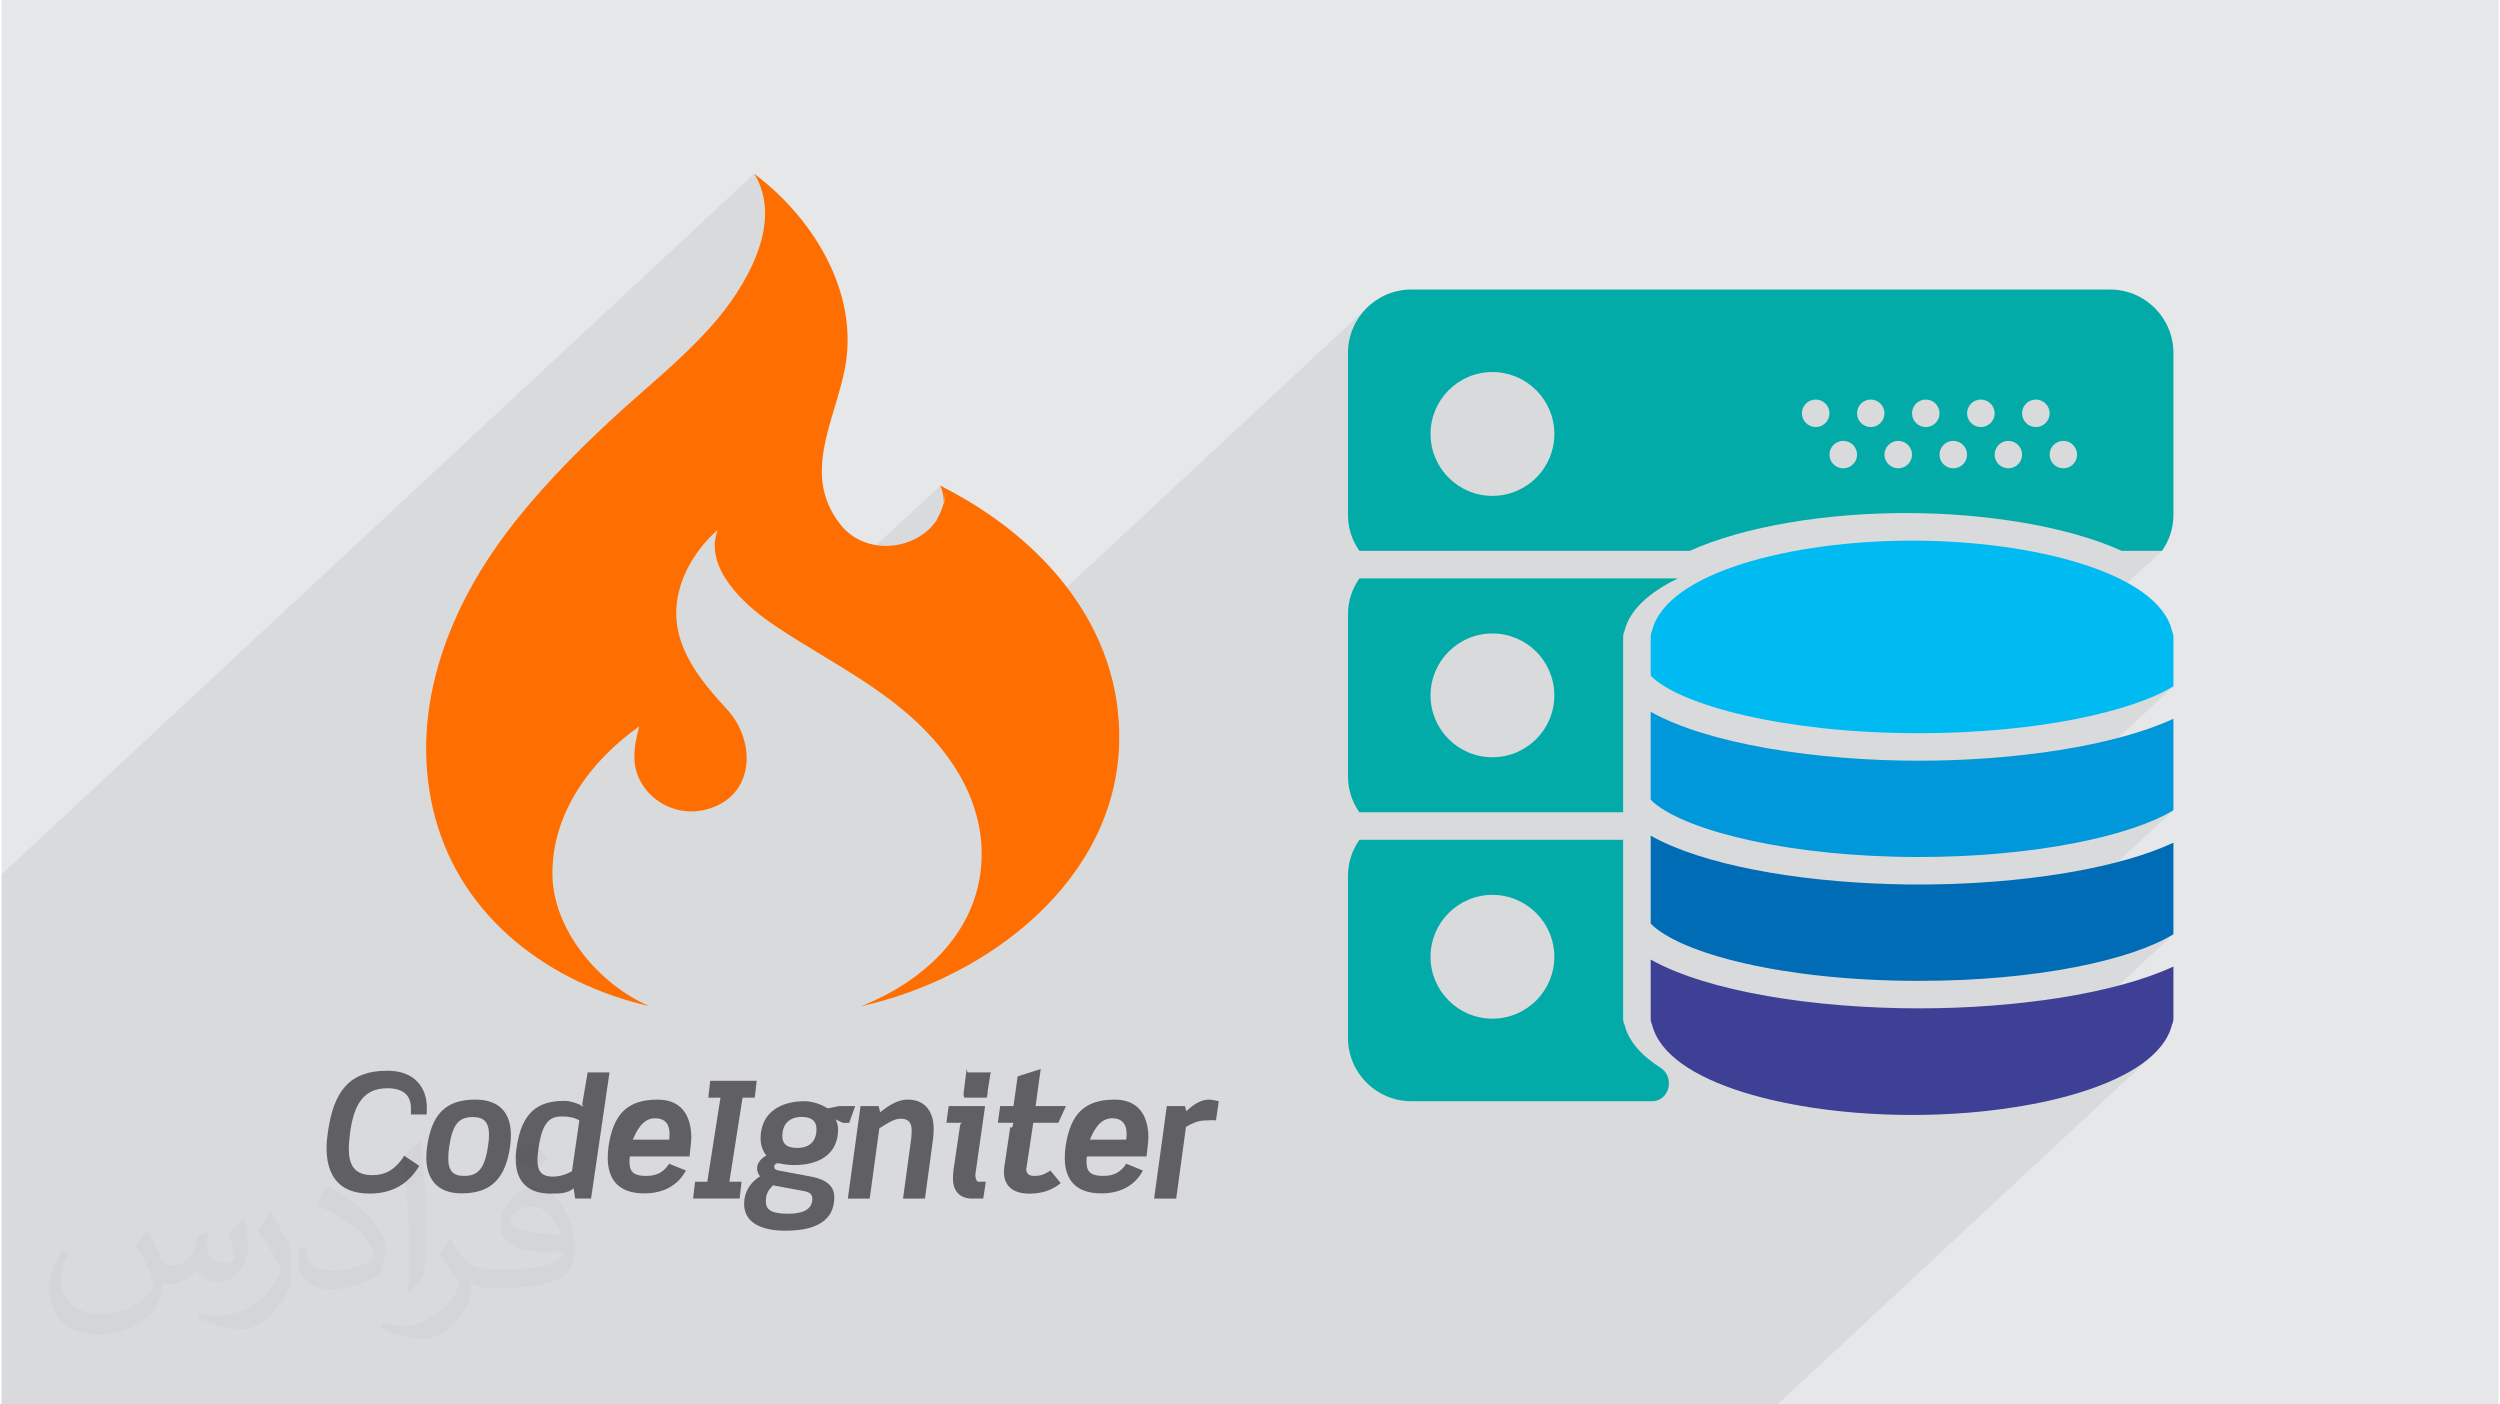 <?xml version="1.0" encoding="UTF-8"?>
<!DOCTYPE svg PUBLIC "-//W3C//DTD SVG 1.0//EN" "http://www.w3.org/TR/2001/REC-SVG-20010904/DTD/svg10.dtd">
<!-- Creator: CorelDRAW 2017 -->
<svg xmlns="http://www.w3.org/2000/svg" xml:space="preserve" width="356px" height="200px" version="1.0" shape-rendering="geometricPrecision" text-rendering="geometricPrecision" image-rendering="optimizeQuality" fill-rule="evenodd" clip-rule="evenodd"
viewBox="0 0 35600 20025"
 xmlns:xlink="http://www.w3.org/1999/xlink">
 <g id="Layer_x0020_1">
  <g id="_2047836123040">
   <path fill="#E6E7E8" d="M0 0l35600 0 0 20025 -35600 0 0 -20025z"/>
   <path fill="#373435" fill-opacity="0.078" d="M0 17062l0 354 0 1359 0 45 0 262 0 300 0 149 0 139 0 31 0 68 0 47 0 3 0 36 0 170 29 0 427 0 23 0 178 0 48 0 199 0 180 0 214 0 97 0 223 0 164 0 149 0 39 0 48 0 97 0 74 0 81 0 45 0 39 0 48 0 267 0 154 0 160 0 90 0 18 0 40 0 92 0 46 0 60 0 83 0 46 0 112 0 5 0 54 0 31 0 76 0 151 0 484 0 188 0 37 0 105 0 137 0 7 0 19 0 69 0 92 0 73 0 48 0 16 0 89 0 125 0 67 0 18 0 89 0 23 0 197 0 62 0 20 0 13 0 64 0 81 0 29 0 116 0 68 0 63 0 190 0 22 0 1 0 151 0 56 0 3 0 39 0 130 0 127 0 71 0 15 0 3 0 65 0 108 0 7 0 30 0 17 0 31 0 17 0 9 0 23 0 13 0 97 0 16 0 16 0 98 0 0 0 34 0 11 0 7 0 80 0 178 0 221 0 114 0 121 0 31 0 60 0 13 0 109 0 4 0 151 0 134 0 3 0 1 0 19 0 13 0 58 0 3 0 28 0 67 0 56 0 67 0 115 0 3 0 33 0 10 0 10 0 52 0 14 0 116 0 89 0 33 0 158 0 34 0 94 0 27 0 96 0 4 0 23 0 3 0 24 0 128 0 107 0 0 0 77 0 190 0 19 0 29 0 21 0 21 0 89 0 38 0 7 0 85 0 24 0 101 0 5 0 79 0 36 0 30 0 10 0 21 0 75 0 26 0 43 0 2 0 25 0 44 0 6 0 165 0 13 0 9 0 3 0 20 0 46 0 1 0 136 0 14 0 60 0 11 0 20 0 45 0 1 0 163 0 77 0 64 0 4 0 16 0 78 0 4 0 77 0 15 0 94 0 55 0 49 0 11 0 31 0 21 0 25 0 75 0 60 0 28 0 77 0 37 0 130 0 44 0 48 0 123 0 26 0 20 0 40 0 31 0 13 0 14 0 19 0 163 0 77 0 167 0 29 0 62 0 137 0 12 0 51 0 40 0 11 0 199 0 77 0 162 0 244 0 92 0 146 0 174 0 237 0 454 0 551 0 358 0 98 0 449 0 109 0 16 0 1160 0 64 0 28 0 986 0 882 0 1016 0 941 0 958 0 1557 0 5351 -4981 -155 125 -181 115 -207 105 -228 96 -249 86 -266 76 -281 66 -294 56 -304 46 -252 29 2712 -2524 -118 67 -135 65 -152 63 -168 61 -183 58 -198 55 -212 51 -226 48 -240 43 -252 38 -264 34 -275 28 -146 12 2569 -2391 -120 67 -137 65 -154 63 -169 61 -186 59 -200 55 -214 51 -227 48 -240 43 -253 39 -263 34 -275 29 -130 10 2568 -2391 -120 68 -137 65 -154 64 -169 61 -186 58 -200 55 -214 52 -227 48 -240 43 -253 39 -263 34 -275 29 -284 23 -215 12 2773 -2582 -574 0 -151 -64 -159 -60 -167 -56 -174 -53 -181 -48 -187 -44 -192 -41 -197 -36 -152 -24 867 -808 24 -29 18 -33 12 -36 3 -40 -3 -39 -12 -37 -18 -34 -24 -29 -28 -24 -34 -18 -36 -11 -40 -4 -39 4 -37 11 -33 18 -29 24 -1098 1022 -164 -15 -28 -2 781 -728 24 -29 18 -33 12 -36 4 -40 -4 -39 -12 -37 -17 -32 368 -342 24 -29 18 -34 12 -36 4 -40 -4 -40 -12 -36 -18 -34 -24 -29 -29 -24 -33 -18 -37 -11 -40 -4 -39 4 -37 11 -33 18 -29 24 -855 796 9 -28 4 -40 -4 -39 -12 -37 -17 -32 368 -342 24 -29 18 -34 11 -36 5 -40 -5 -40 -11 -36 -18 -34 -24 -29 -29 -24 -34 -18 -36 -11 -40 -4 -39 4 -37 11 -34 18 -29 24 -855 796 9 -28 4 -40 -4 -39 -11 -37 -18 -32 368 -342 24 -29 18 -34 11 -36 4 -40 -4 -40 -11 -36 -18 -34 -24 -29 -29 -24 -33 -18 -37 -11 -39 -4 -40 4 -37 11 -33 18 -29 24 -855 796 9 -28 4 -40 -4 -39 -12 -37 -17 -32 367 -342 24 -29 18 -34 11 -36 4 -40 -4 -40 -11 -36 -18 -34 -24 -29 -29 -24 -34 -18 -36 -11 -40 -4 -39 4 -37 11 -33 18 -29 24 -2117 1971 -14 5 -159 60 -151 64 -24 0 1958 -1822 24 -29 18 -34 11 -36 4 -40 -4 -40 -11 -36 -18 -34 -24 -29 -29 -24 -34 -18 -37 -11 -39 -4 -40 4 -37 11 -33 18 -29 24 -2256 2100 -2711 0 1120 -1043 108 -130 82 -150 51 -166 18 -178 -18 -177 -51 -166 -82 -150 -108 -130 -130 -108 -150 -82 -166 -51 -178 -18 -178 18 -165 51 -150 82 -131 108 -1435 1336 0 -1868 18 -182 53 -170 83 -153 111 -134 -6378 5937 -17 -17 -117 -107 -115 -97 -118 -94 -119 -90 -122 -87 -123 -85 -124 -82 -126 -80 -127 -79 -127 -78 -127 -77 -128 -78 -128 -78 -13 -8 1774 -1651 67 -73 57 -82 -16 16 13 -22 16 -29 15 -30 13 -30 12 -31 11 -32 7 -23 9 -8 6 -23 5 -24 4 -23 4 -24 3 -25 2 -25 1 -25 1 -25 -36 33 -4 -16 -9 -31 -10 -33 -14 -34 -2233 2079 -64 -41 -124 -84 -73 -52 -76 -58 -79 -64 -78 -68 -77 -73 -75 -77 -71 -82 -66 -85 -58 -88 -51 -90 -40 -94 -30 -95 -17 -97 -3 -98 12 -99 29 -100 -96 89 -3997 3721 -20 -112 -18 -136 -13 -135 -9 -135 -4 -134 1 -134 6 -134 10 -133 14 -133 18 -133 23 -131 26 -131 31 -131 34 -129 38 -129 41 -128 45 -126 48 -126 52 -125 54 -124 58 -122 61 -121 63 -120 66 -119 69 -117 72 -116 73 -114 76 -113 78 -111 81 -109 82 -107 83 -107 86 -105 87 -104 88 -102 89 -102 91 -100 92 -99 93 -99 27 -27 1685 -1569 91 -87 90 -89 88 -90 87 -92 84 -94 87 -102 88 -111 88 -119 85 -125 81 -132 76 -136 69 -140 60 -144 49 -145 37 -147 24 -147 8 -147 -9 -145 -28 -142 -48 -139 -70 -134 -10731 9989 0 1600 0 13 0 29 0 191 0 2761 0 1z"/>
   <g>
    <path fill="#606062" d="M5285 16755c-258,0 -334,-151 -334,-377 0,-75 10,-160 21,-249 57,-390 195,-613 529,-613 226,0 336,101 336,284l0 90 224 0c2,0 2,-83 2,-102 0,-268 -162,-522 -562,-522 -543,0 -766,295 -848,874 -12,77 -19,150 -19,227 0,341 134,651 614,651 364,0 580,-178 707,-396l-214 -144c-138,218 -289,277 -456,277l0 0zm1469 -1077c-435,0 -622,223 -686,667 -7,52 -12,106 -12,156 0,286 134,514 506,514 435,0 625,-232 689,-670 7,-56 11,-108 11,-159 0,-292 -138,-508 -508,-508l0 0zm181 667c-47,323 -147,421 -338,421 -153,0 -228,-63 -228,-254 0,-47 5,-103 14,-167 47,-319 141,-418 334,-418 155,0 233,64 233,256 0,47 -5,102 -15,162l0 0zm1421 -1055l-73 431c-5,38 -2,25 12,61 -68,-52 -191,-86 -273,-86 -390,0 -609,177 -679,670 -10,59 -12,108 -12,158 0,360 212,494 496,494 120,0 238,2 329,-75l23 146 226 0 263 -1799 -312 0 0 0zm-223 1408c-106,63 -210,78 -273,78 -172,0 -219,-90 -219,-233 0,-54 7,-117 17,-186 54,-373 174,-439 329,-439 101,0 178,16 251,56l-105 724 0 0zm1222 -1020c-430,0 -632,204 -701,667 -7,57 -11,111 -11,163 0,317 162,507 519,507 277,0 484,-115 595,-326l-238 -97c-68,104 -159,174 -322,174 -174,0 -244,-47 -244,-202 0,-30 2,-75 7,-75l849 0c12,-120 25,-205 25,-275 0,-235 -89,-536 -479,-536l0 0zm162 571l-517 0c52,-120 139,-305 317,-305 139,0 207,81 207,219 0,24 -2,86 -7,86l0 0zm1222 -599l28 -240 -663 0 -28 240 174 0 -188 1199 -174 0 -28 240 663 0 28 -240 -174 0 188 -1199 174 0zm1347 359l85 -239 -228 0 -164 33c-92,-58 -217,-102 -334,-102 -337,0 -623,162 -623,531 0,104 37,187 82,244 -70,38 -132,100 -132,185 0,38 14,76 43,111 -141,85 -228,226 -228,390 0,318 331,385 585,385 320,0 701,-73 701,-479 0,-139 -87,-247 -339,-294l-454 -85c-51,-10 -63,-26 -63,-50 0,-35 21,-54 56,-54l31 5c61,14 132,21 205,21 326,0 618,-141 618,-508 0,-51 -9,-86 -33,-143 40,19 92,50 113,50l79 0 0 -1zm-646 973c89,17 120,50 120,109 0,190 -205,214 -353,214 -226,0 -310,-54 -310,-174 0,-106 30,-155 101,-231l442 82 0 0zm-97 -615c-136,0 -211,-50 -211,-167 0,-174 101,-275 277,-275 141,0 210,59 210,174 0,174 -99,268 -276,268l0 0zm1578 -689c-131,0 -249,65 -394,180l-22 -88 -258 0 -181 1319 312 0 137 -1001c91,-56 204,-138 301,-138 117,0 160,57 160,165 0,26 -3,102 -8,131l-115 843 313 0 115 -850c5,-40 9,-105 9,-143 1,-224 -105,-418 -369,-418l0 0zm963 1080l3 -32 136 -956 -519 0 -33 239 228 0c-19,0 -31,21 -33,40l-94 637c-5,31 -7,95 -7,121 0,164 89,282 272,282l160 0 36 -240 -102 0c-35,0 -47,-62 -47,-91l0 0zm203 -1468l-306 0c-19,0 -19,-69 -21,-46l-43 338c-2,21 -2,68 17,68l306 0c18,0 18,-83 21,-104l42 -261c2,-23 2,5 -16,5l0 0zm637 1476c-77,0 -115,-33 -115,-103l3 -5 98 -649 357 0 109 -239 -433 0 73 -528 -329 105 -59 423 -190 0 -33 239 221 0c-21,120 -43,43 -45,66l-85 569c-4,26 -4,45 -4,68 0,224 164,307 362,307 183,0 331,-53 447,-150l-146 -179c-73,44 -123,76 -231,76l0 0zm1147 -1088c-430,0 -632,204 -700,667 -7,57 -12,111 -12,163 0,317 162,507 520,507 277,0 484,-115 594,-326l-237 -97c-68,104 -160,174 -322,174 -174,0 -245,-47 -245,-202 0,-30 3,-75 8,-75l848 0c12,-120 26,-205 26,-275 0,-235 -89,-536 -480,-536l0 0zm163 571l-517 0c51,-120 138,-305 317,-305 139,0 207,81 207,219 0,24 -3,86 -7,86l0 0zm1182 -571c-113,0 -218,65 -324,165l-19 -73 -259 0 -181 1319 315 0 139 -1022c82,-49 176,-91 266,-91 56,0 110,-9 162,-2l40 -273c-47,-9 -94,-23 -139,-23l0 0z"/>
    <path fill="#006CB5" fill-rule="nonzero" d="M27736 12605c-56,2 -113,3 -169,4 -11,1 -21,1 -33,1 -65,1 -131,1 -197,1 -66,0 -132,0 -198,-1l-27 -1c-59,-1 -116,-2 -175,-4 -4,0 -8,0 -12,0 -1344,-40 -2675,-274 -3412,-690l0 1254c418,423 1882,816 3824,816 1709,0 3046,-304 3629,-665l0 -1305c-762,354 -1982,553 -3211,590l-19 0z"/>
    <path fill="#0098DA" fill-rule="nonzero" d="M23513 10149l0 1251c9,10 19,21 30,31 9,8 17,15 26,23 492,402 1943,765 3768,765 1677,0 3038,-306 3629,-667l0 -1304c-850,392 -2266,598 -3629,598 -1473,0 -3010,-241 -3824,-697z"/>
    <path fill="#3E4095" fill-rule="nonzero" d="M23513 13681l0 843c0,30 6,58 19,83 206,848 2002,1290 3707,1290 1701,0 3495,-441 3706,-1285 13,-26 21,-57 21,-88l0 -743c-849,393 -2263,596 -3629,596 -1477,0 -3011,-237 -3824,-696z"/>
    <path fill="#00BBF1" fill-rule="nonzero" d="M27239 7708c-1705,0 -3509,451 -3708,1291 -12,25 -18,52 -18,82l0 554c422,423 1917,819 3824,819 1677,0 3038,-306 3629,-669l0 -704c0,-28 -7,-55 -18,-80 -196,-841 -2003,-1293 -3709,-1293z"/>
    <path fill="#02ABA8" fill-rule="nonzero" d="M30062 4128l-9961 0c-499,0 -904,405 -904,904l0 2311c0,191 61,367 163,511l4711 0c780,-353 1949,-539 3078,-539 1130,0 2299,186 3079,539l574 0c103,-144 164,-320 164,-511l0 -2311c0,-499 -405,-904 -904,-904zm-8806 2942c-487,0 -882,-395 -882,-883 0,-486 395,-882 882,-882 488,0 883,396 883,882 0,488 -395,883 -883,883zm4610 -981c-109,0 -197,-88 -197,-196 0,-108 88,-196 197,-196 108,0 196,88 196,196 0,108 -88,196 -196,196zm393 588c-109,0 -197,-87 -197,-195 0,-108 88,-196 197,-196 108,0 196,88 196,196 0,108 -88,195 -196,195zm391 -588c-108,0 -195,-88 -195,-196 0,-108 87,-196 195,-196 108,0 196,88 196,196 0,108 -88,196 -196,196zm393 588c-108,0 -197,-87 -197,-195 0,-108 89,-196 197,-196 108,0 196,88 196,196 0,108 -88,195 -196,195zm393 -588c-109,0 -197,-88 -197,-196 0,-108 88,-196 197,-196 108,0 195,88 195,196 0,108 -87,196 -195,196zm391 588c-108,0 -196,-87 -196,-195 0,-108 88,-196 196,-196 109,0 197,88 197,196 0,108 -88,195 -197,195zm393 -588c-108,0 -196,-88 -196,-196 0,-108 88,-196 196,-196 108,0 197,88 197,196 0,108 -89,196 -197,196zm392 588c-108,0 -195,-87 -195,-195 0,-108 87,-196 195,-196 108,0 196,88 196,196 0,108 -88,195 -196,195zm392 -588c-108,0 -196,-88 -196,-196 0,-108 88,-196 196,-196 109,0 197,88 197,196 0,108 -88,196 -197,196zm393 588c-108,0 -196,-87 -196,-195 0,-108 88,-196 196,-196 108,0 195,88 195,196 0,108 -87,195 -195,195z"/>
    <path fill="#02ABA8" fill-rule="nonzero" d="M23120 11581l0 -2500c0,-30 7,-57 19,-82 71,-302 353,-553 761,-752l-4540 0c-102,145 -163,321 -163,512l0 2311c0,192 61,367 163,511l3760 0zm-1864 -2549c488,0 883,395 883,883 0,486 -395,882 -883,882 -487,0 -882,-396 -882,-882 0,-488 395,-883 882,-883z"/>
    <path fill="#02ABA8" fill-rule="nonzero" d="M23653 15224c-272,-173 -456,-379 -514,-617 -13,-25 -19,-53 -19,-83l0 -2550 -3760 0c-102,146 -163,321 -163,512l0 2311c0,500 405,904 904,904l3433 0c248,-3 328,-343 119,-477zm-2397 -700c-487,0 -882,-396 -882,-882 0,-487 395,-883 882,-883 488,0 883,396 883,883 0,486 -395,882 -883,882z"/>
    <path fill="#FF6E00" d="M9233 14345c-712,-308 -1378,-1090 -1379,-1889 -2,-873 550,-1613 1238,-2100 -83,313 -128,598 77,877 190,260 523,386 838,318 735,-161 769,-970 333,-1441 -431,-466 -848,-993 -684,-1669 82,-340 291,-657 554,-884 -202,533 374,1058 753,1320 659,454 1381,797 1987,1329 637,560 1107,1316 1012,2193 -103,951 -859,1613 -1706,1947 1791,-396 3641,-1786 3679,-3772 32,-1634 -1089,-2892 -2478,-3612l-73 -39c39,92 51,171 50,241 12,-52 20,-105 23,-160 -1,68 -9,133 -26,194l3 -34c-21,88 -56,170 -103,245l20 -22c-277,460 -1027,560 -1397,84 -596,-766 12,-1591 97,-2401 107,-1016 -530,-2002 -1320,-2592 435,704 -138,1635 -597,2155 -444,505 -985,926 -1476,1384 -527,493 -1034,1011 -1467,1589 -867,1157 -1398,2611 -1008,4054 390,1442 1639,2360 3050,2685l0 0z"/>
   </g>
   <path fill="#373435" fill-opacity="0.031" d="M2082 17547c68,104 112,203 155,312 32,64 49,183 199,183 44,0 107,-14 163,-45 63,-33 111,-83 136,-159l60 -202 146 -72 10 10c-20,77 -25,149 -25,206 0,170 146,234 262,234 68,0 129,-34 129,-95 0,-81 -34,-217 -78,-339 68,-68 136,-136 214,-191l12 6c34,144 53,287 53,381 0,93 -41,196 -75,264 -70,132 -194,238 -344,238 -114,0 -241,-58 -328,-163l-5 0c-82,101 -209,193 -412,193l-63 0c-10,134 -39,229 -83,314 -121,237 -480,404 -818,404 -470,0 -706,-272 -706,-633 0,-223 73,-431 185,-578l92 38c-70,134 -117,262 -117,385 0,338 275,499 592,499 294,0 658,-187 724,-404 -25,-237 -114,-348 -250,-565 41,-72 94,-144 160,-221l12 0zm5421 -1274c99,62 196,136 291,221 -53,74 -119,142 -201,202 -95,-77 -190,-143 -287,-213 66,-74 131,-146 197,-210zm51 926c-160,0 -291,105 -291,183 0,168 320,219 703,217 -48,-196 -216,-400 -412,-400zm-359 895c208,0 390,-6 529,-41 155,-39 286,-118 286,-171 0,-15 0,-31 -5,-46 -87,8 -187,8 -274,8 -282,0 -498,-64 -583,-222 -21,-44 -36,-93 -36,-149 0,-152 66,-303 182,-406 97,-85 204,-138 313,-138 197,0 354,158 464,408 60,136 101,293 101,491 0,132 -36,243 -118,326 -153,148 -435,204 -867,204l-196 0 0 0 -51 0c-107,0 -184,-19 -245,-66l-10 0c3,25 5,50 5,72 0,97 -32,221 -97,320 -192,287 -400,410 -580,410 -182,0 -405,-70 -606,-161l36 -70c65,27 155,46 279,46 325,0 752,-314 805,-619 -12,-25 -34,-58 -65,-93 -95,-113 -155,-208 -211,-307 48,-95 92,-171 133,-239l17 -2c139,282 265,445 546,445l44 0 0 0 204 0zm-1408 299c24,-130 26,-276 26,-413l0 -202c0,-377 -48,-926 -87,-1282 68,-75 163,-161 238,-219l22 6c51,450 63,972 63,1452 0,126 -5,250 -17,340 -7,114 -73,201 -214,332l-31 -14zm-1449 -596c7,177 94,318 398,318 189,0 349,-50 526,-135 32,-14 49,-33 49,-49 0,-111 -85,-258 -228,-392 -139,-126 -323,-237 -495,-311 -59,-25 -78,-52 -78,-77 0,-51 68,-158 124,-235l19 -2c197,103 417,256 580,427 148,157 240,316 240,489 0,128 -39,250 -102,361 -216,109 -446,192 -674,192 -277,0 -466,-130 -466,-436 0,-33 0,-84 12,-150l95 0zm-501 -503l172 278c63,103 122,215 122,392l0 227c0,183 -117,379 -306,573 -148,132 -279,188 -400,188 -180,0 -386,-56 -624,-159l27 -70c75,21 162,37 269,37 342,-2 692,-252 852,-557 19,-35 26,-68 26,-90 0,-36 -19,-75 -34,-110 -87,-165 -184,-315 -291,-453 56,-89 112,-174 173,-258l14 2z"/>
  </g>
 </g>
</svg>
